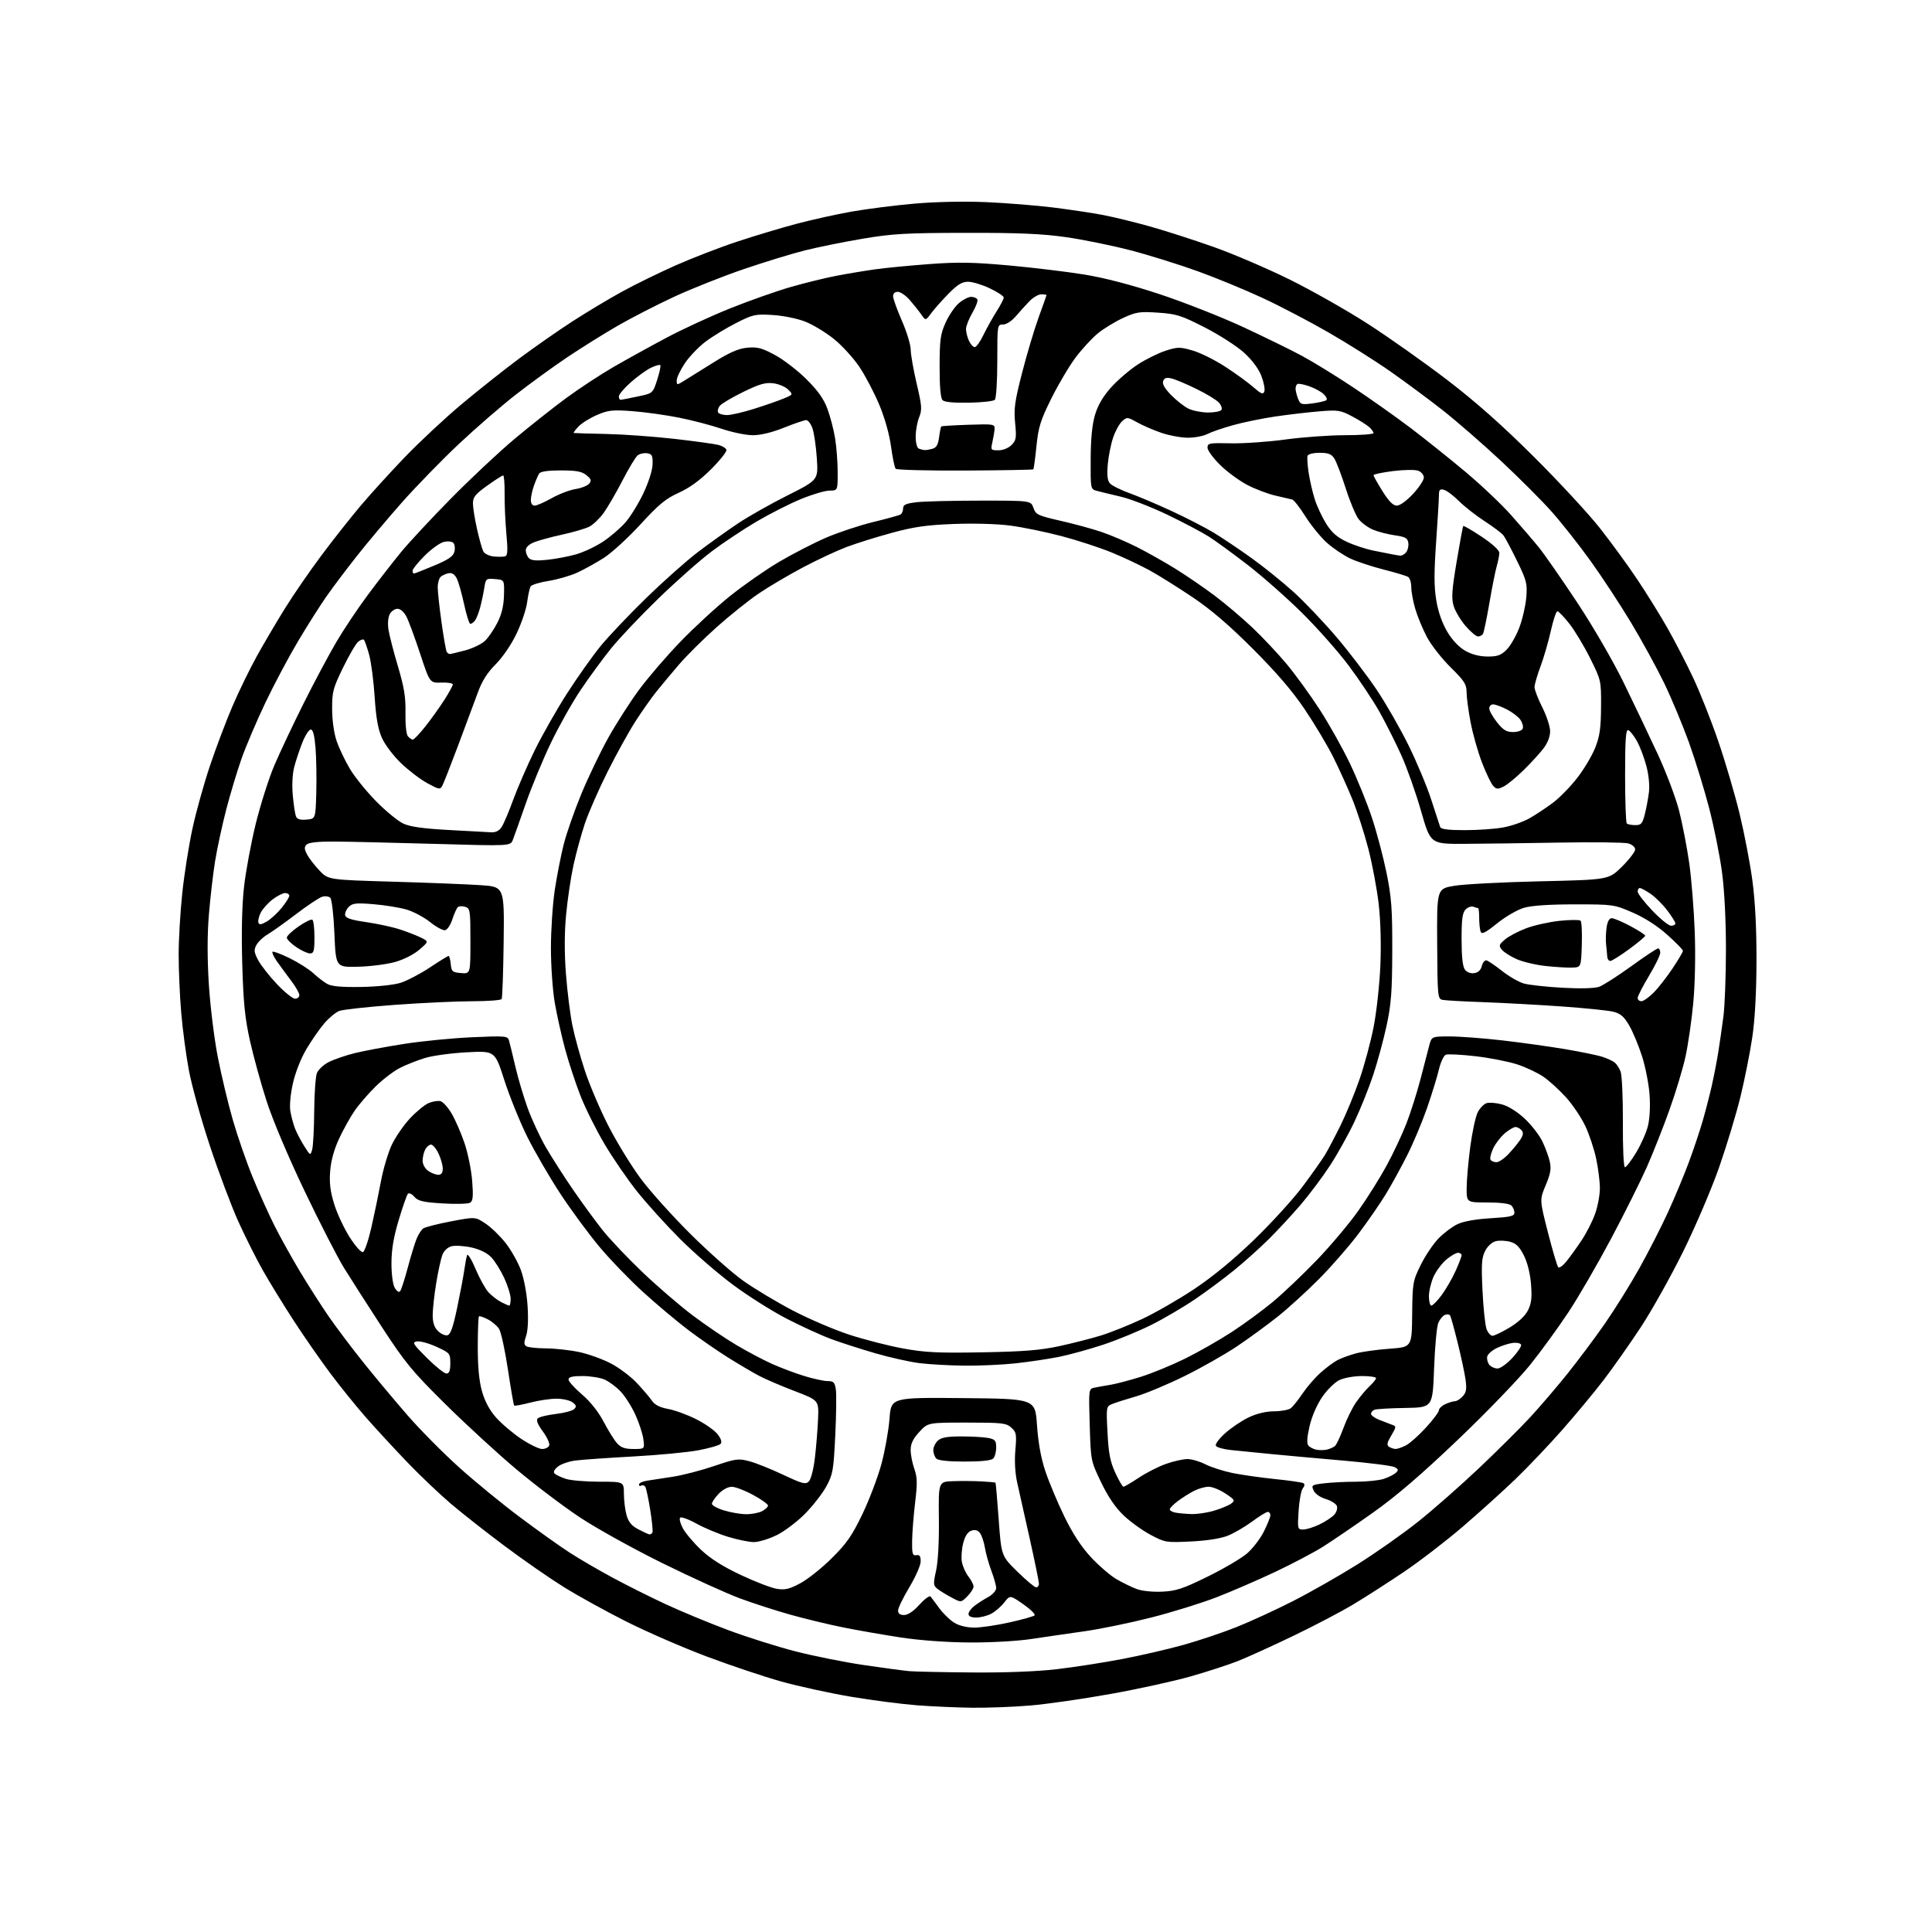 <?xml version="1.0" encoding="UTF-8" standalone="no"?>
<svg 
  version="1.1" 
  xmlns="http://www.w3.org/2000/svg" 
  xmlns:xlink="http://www.w3.org/1999/xlink" 
  xmlns:svg="http://www.w3.org/2000/svg"
  xmlns:rdf="http://www.w3.org/1999/02/22-rdf-syntax-ns#"
  xmlns:cc="http://creativecommons.org/ns#"
  xmlns:dc="http://purl.org/dc/elements/1.1/"
  viewBox="0 0 768 768"
  width="768"
  height="768"
>
<style>svg {background-color: white; }</style>"
<path stroke="none" fill="black" fill-rule="evenodd" d="M386.50,678.85C380.45,678.78 370.55,678.34 364.50,677.88C358.45,677.41 346.68,675.89 338.33,674.49C329.99,673.08 317.52,670.36 310.62,668.44C303.71,666.51 290.29,662.01 280.78,658.43C271.28,654.86 256.86,648.58 248.74,644.48C240.62,640.38 229.45,634.21 223.93,630.76C218.41,627.32 207.96,620.06 200.70,614.63C193.44,609.21 183.83,601.66 179.35,597.86C174.87,594.06 166.99,586.57 161.85,581.21C156.71,575.84 149.35,567.87 145.49,563.48C141.64,559.09 135.28,551.23 131.37,546.00C127.45,540.77 120.88,531.33 116.77,525.00C112.66,518.67 107.15,509.71 104.53,505.07C101.90,500.44 97.50,491.66 94.74,485.57C91.99,479.48 86.90,465.95 83.44,455.50C79.97,445.05 76.22,431.55 75.09,425.50C73.96,419.45 72.58,409.10 72.03,402.50C71.47,395.90 71.02,385.55 71.02,379.50C71.02,373.45 71.67,362.42 72.46,354.99C73.24,347.56 75.06,336.08 76.48,329.49C77.90,322.89 81.03,311.65 83.43,304.50C85.83,297.35 89.87,286.65 92.41,280.73C94.95,274.81 99.33,265.81 102.15,260.73C104.97,255.65 110.02,247.07 113.39,241.67C116.75,236.26 123.26,226.81 127.86,220.67C132.45,214.52 139.43,205.69 143.36,201.04C147.29,196.38 155.22,187.66 161.00,181.65C166.78,175.65 176.88,166.22 183.45,160.71C190.03,155.20 200.38,146.99 206.45,142.47C212.53,137.96 222.00,131.35 227.50,127.79C233.00,124.23 241.78,118.96 247.00,116.08C252.22,113.20 261.92,108.45 268.54,105.51C275.16,102.58 286.18,98.32 293.04,96.05C299.89,93.78 310.45,90.61 316.50,89.00C322.55,87.39 332.45,85.19 338.50,84.12C344.55,83.05 355.80,81.62 363.50,80.95C371.91,80.21 383.29,79.98 392.00,80.35C399.98,80.70 411.99,81.66 418.69,82.49C425.40,83.33 434.33,84.67 438.55,85.48C442.76,86.28 451.23,88.36 457.36,90.08C463.49,91.81 474.80,95.46 482.50,98.19C490.20,100.92 503.70,106.70 512.50,111.04C521.30,115.38 535.34,123.33 543.70,128.71C552.06,134.10 566.23,144.11 575.20,150.97C586.54,159.64 597.02,168.93 609.63,181.47C619.60,191.39 631.44,204.18 635.95,209.90C640.46,215.62 647.19,224.84 650.89,230.40C654.60,235.95 659.99,244.64 662.86,249.69C665.73,254.75 670.31,263.60 673.03,269.37C675.75,275.13 680.26,286.51 683.05,294.67C685.84,302.83 689.66,315.80 691.52,323.50C693.39,331.20 695.68,343.12 696.60,350.00C697.71,358.27 698.26,369.10 698.23,382.00C698.20,394.73 697.61,405.32 696.54,412.50C695.64,418.55 693.53,429.09 691.87,435.93C690.20,442.76 686.40,455.36 683.41,463.93C680.42,472.50 673.98,487.58 669.08,497.50C664.19,507.40 656.61,520.94 652.24,527.59C647.86,534.23 641.22,543.68 637.46,548.59C633.71,553.49 626.27,562.45 620.93,568.50C615.60,574.55 607.24,583.33 602.37,588.02C597.49,592.70 588.10,601.18 581.51,606.84C574.91,612.51 564.34,620.64 558.01,624.90C551.68,629.17 542.57,635.01 537.78,637.88C532.98,640.75 522.18,646.41 513.78,650.44C505.37,654.48 495.50,658.96 491.83,660.39C488.16,661.83 479.83,664.53 473.33,666.39C466.82,668.26 452.50,671.40 441.50,673.37C430.50,675.35 416.10,677.42 409.50,677.97C402.90,678.53 392.55,678.92 386.50,678.85zM386.51,664.83C399.74,664.94 412.18,664.45 420.12,663.53C427.06,662.71 438.75,660.90 446.11,659.49C453.48,658.08 464.45,655.55 470.50,653.85C476.55,652.16 486.00,648.99 491.50,646.80C497.00,644.61 507.12,639.95 514.00,636.45C520.88,632.95 532.45,626.36 539.71,621.80C546.98,617.23 557.81,609.61 563.78,604.85C569.74,600.09 580.63,590.51 587.98,583.56C595.32,576.61 604.53,567.44 608.46,563.18C612.38,558.92 619.00,551.17 623.17,545.97C627.34,540.76 633.97,531.90 637.89,526.27C641.81,520.64 647.99,510.74 651.61,504.27C655.23,497.80 660.40,487.68 663.09,481.80C665.78,475.91 669.53,466.91 671.42,461.80C673.31,456.68 675.76,449.35 676.87,445.50C677.98,441.65 679.57,435.49 680.41,431.82C681.25,428.14 682.42,422.10 683.02,418.40C683.61,414.70 684.54,408.26 685.08,404.09C685.63,399.91 686.08,387.95 686.09,377.50C686.09,365.89 685.49,353.93 684.53,346.75C683.67,340.28 681.39,328.88 679.46,321.40C677.52,313.93 673.89,302.11 671.39,295.15C668.88,288.19 664.43,277.55 661.51,271.50C658.58,265.45 652.62,254.57 648.26,247.33C643.90,240.09 636.65,229.06 632.16,222.83C627.67,216.60 620.82,207.92 616.94,203.54C613.07,199.16 603.95,190.03 596.70,183.26C589.44,176.48 579.00,167.40 573.50,163.08C568.00,158.76 558.62,151.81 552.66,147.63C546.70,143.46 535.67,136.51 528.16,132.18C520.65,127.85 508.88,121.69 502.00,118.49C495.12,115.28 483.43,110.46 476.00,107.78C468.57,105.10 456.54,101.35 449.25,99.46C441.95,97.57 430.48,95.23 423.75,94.27C414.37,92.93 405.06,92.52 384.00,92.56C360.12,92.59 354.73,92.90 343.00,94.88C335.57,96.13 325.23,98.23 320.00,99.53C314.77,100.84 303.81,104.20 295.63,106.99C287.45,109.78 275.07,114.69 268.13,117.90C261.18,121.12 251.00,126.35 245.50,129.52C240.00,132.70 231.00,138.32 225.50,142.01C220.00,145.70 210.83,152.36 205.12,156.81C199.40,161.26 189.17,170.12 182.38,176.51C175.59,182.90 165.38,193.39 159.70,199.81C154.02,206.24 146.00,215.78 141.88,221.00C137.76,226.22 132.33,233.43 129.83,237.00C127.32,240.57 122.24,248.59 118.54,254.80C114.83,261.02 108.97,272.04 105.51,279.30C102.05,286.56 97.79,296.55 96.04,301.50C94.29,306.45 91.53,315.64 89.90,321.91C88.28,328.19 86.29,337.43 85.48,342.45C84.68,347.46 83.57,357.02 83.03,363.69C82.37,371.71 82.37,381.11 83.03,391.46C83.58,400.07 85.17,413.00 86.58,420.19C87.98,427.39 90.66,438.62 92.54,445.15C94.42,451.68 97.97,461.93 100.43,467.93C102.88,473.92 106.77,482.58 109.08,487.16C111.38,491.75 115.97,500.00 119.27,505.50C122.57,511.00 127.76,519.10 130.80,523.50C133.85,527.90 140.13,536.23 144.77,542.00C149.40,547.77 157.20,557.09 162.08,562.70C166.97,568.31 176.04,577.48 182.24,583.07C188.43,588.66 199.35,597.62 206.51,602.98C213.67,608.34 222.67,614.76 226.51,617.23C230.35,619.71 238.00,624.16 243.50,627.13C249.00,630.09 258.45,634.83 264.50,637.64C270.55,640.46 281.69,645.09 289.25,647.91C296.80,650.74 308.95,654.58 316.25,656.45C323.54,658.32 335.80,660.77 343.50,661.90C351.20,663.04 359.30,664.12 361.50,664.31C363.70,664.51 374.95,664.74 386.51,664.83zM385.38,652.91C376.25,652.85 365.67,652.08 358.00,650.91C351.12,649.86 340.81,648.06 335.07,646.90C329.34,645.75 319.93,643.48 314.18,641.86C308.42,640.25 299.39,637.33 294.11,635.37C288.82,633.41 275.01,627.14 263.41,621.42C251.81,615.71 236.96,607.47 230.41,603.11C223.86,598.76 212.53,590.18 205.23,584.05C197.93,577.93 185.27,566.29 177.09,558.21C163.83,545.09 161.09,541.77 151.79,527.50C146.06,518.70 139.28,508.12 136.74,504.00C134.19,499.88 127.15,486.15 121.10,473.50C114.62,459.95 108.41,445.26 105.99,437.75C103.73,430.74 100.75,419.94 99.37,413.75C97.36,404.75 96.75,398.65 96.30,383.25C95.94,370.84 96.18,360.00 96.98,352.75C97.66,346.56 99.77,335.21 101.65,327.52C103.54,319.84 106.89,309.31 109.10,304.14C111.32,298.96 116.53,287.92 120.69,279.61C124.84,271.30 130.70,260.32 133.70,255.22C136.70,250.11 142.42,241.56 146.41,236.22C150.40,230.87 156.25,223.35 159.40,219.50C162.56,215.65 171.52,206.02 179.32,198.11C187.12,190.20 198.45,179.58 204.50,174.51C210.55,169.44 219.78,162.14 225.00,158.29C230.22,154.44 238.78,148.82 244.00,145.81C249.22,142.80 258.68,137.58 265.00,134.22C271.33,130.85 282.70,125.61 290.28,122.57C297.86,119.53 308.66,115.72 314.28,114.10C319.90,112.48 328.10,110.47 332.50,109.63C336.90,108.78 343.88,107.62 348.00,107.05C352.12,106.47 361.80,105.54 369.50,104.97C380.73,104.13 386.96,104.24 401.00,105.51C410.62,106.38 424.12,108.01 431.00,109.13C439.07,110.44 449.71,113.22 461.00,116.95C470.62,120.14 485.48,125.98 494.00,129.93C502.52,133.89 513.13,139.08 517.57,141.47C522.02,143.86 531.24,149.54 538.07,154.09C544.91,158.64 555.23,165.95 561.00,170.33C566.77,174.72 576.52,182.52 582.65,187.66C588.78,192.80 596.90,200.50 600.69,204.76C604.47,209.02 609.41,214.75 611.64,217.50C613.88,220.25 620.77,230.15 626.96,239.50C633.40,249.25 641.31,262.90 645.50,271.50C649.52,279.75 655.58,292.46 658.96,299.74C662.34,307.02 666.19,317.23 667.51,322.43C668.83,327.63 670.63,336.97 671.51,343.19C672.39,349.41 673.37,361.70 673.69,370.50C674.04,380.08 673.79,391.52 673.07,399.00C672.41,405.88 671.04,415.32 670.02,420.00C669.00,424.68 666.16,434.12 663.70,441.00C661.25,447.88 657.19,458.15 654.69,463.82C652.18,469.50 645.78,482.33 640.47,492.32C635.16,502.32 627.55,515.45 623.56,521.50C619.57,527.55 612.68,537.02 608.25,542.55C603.82,548.08 590.90,561.47 579.54,572.31C564.92,586.26 555.02,594.75 545.69,601.36C538.44,606.50 529.51,612.57 525.87,614.87C522.22,617.16 513.67,621.66 506.87,624.87C500.06,628.08 489.63,632.60 483.68,634.91C477.74,637.22 466.04,640.85 457.68,642.98C449.33,645.11 437.32,647.58 431.00,648.47C424.68,649.36 415.17,650.74 409.88,651.54C404.40,652.37 393.85,652.96 385.38,652.91zM387.26,647.00C389.88,647.00 396.18,646.08 401.26,644.94C406.34,643.81 410.84,642.55 411.26,642.13C411.68,641.72 409.66,639.73 406.77,637.71C401.51,634.05 401.51,634.05 399.17,637.05C397.88,638.69 395.54,640.71 393.96,641.52C392.39,642.33 389.73,643.00 388.05,643.00C386.07,643.00 385.00,642.50 385.00,641.57C385.00,640.79 386.08,639.32 387.40,638.32C388.72,637.32 391.20,635.73 392.90,634.80C394.61,633.86 396.00,632.28 396.00,631.30C396.00,630.31 395.15,627.25 394.11,624.50C393.08,621.75 391.92,617.63 391.54,615.34C391.16,613.06 390.29,610.41 389.60,609.47C388.75,608.30 387.66,607.97 386.20,608.44C384.75,608.90 383.68,610.48 382.93,613.27C382.31,615.56 382.05,618.91 382.34,620.73C382.64,622.55 383.81,625.21 384.94,626.65C386.07,628.09 387.00,629.90 387.00,630.68C387.00,631.46 385.88,633.21 384.52,634.57C382.03,637.06 382.03,637.06 378.27,635.05C376.19,633.95 373.67,632.39 372.66,631.60C370.98,630.27 370.93,629.67 372.11,624.33C372.89,620.78 373.33,612.73 373.22,603.75C373.05,589.00 373.05,589.00 378.78,588.79C381.92,588.67 386.97,588.71 390.00,588.87C393.02,589.03 395.59,589.26 395.72,589.39C395.85,589.52 396.43,596.12 397.00,604.06C398.05,618.50 398.05,618.50 404.42,624.75C407.92,628.19 411.28,631.00 411.89,631.00C412.50,631.00 413.00,630.35 413.00,629.56C413.00,628.76 411.37,620.78 409.37,611.81C407.37,602.84 405.13,592.80 404.38,589.50C403.52,585.70 403.24,580.93 403.62,576.50C404.17,570.13 404.03,569.32 402.01,567.50C399.99,565.68 398.38,565.50 384.32,565.50C368.84,565.50 368.84,565.50 365.42,569.24C362.93,571.95 362.00,573.90 362.00,576.36C362.00,578.22 362.65,581.60 363.45,583.86C364.65,587.26 364.71,589.58 363.78,597.24C363.17,602.33 362.63,609.20 362.58,612.50C362.51,617.68 362.74,618.46 364.25,618.21C365.57,617.98 366.00,618.60 365.98,620.71C365.97,622.24 363.95,626.85 361.48,630.95C359.02,635.05 357.00,639.22 357.00,640.20C357.00,641.43 357.76,642.00 359.38,642.00C360.91,642.00 363.11,640.52 365.48,637.89C367.52,635.64 369.51,634.17 369.90,634.64C370.29,635.11 371.88,637.23 373.42,639.34C374.97,641.44 377.64,644.03 379.37,645.08C381.29,646.25 384.34,646.99 387.26,647.00zM462.00,632.71C467.54,632.45 470.20,631.57 480.01,626.75C486.35,623.64 493.39,619.50 495.68,617.55C497.96,615.59 500.99,611.66 502.41,608.80C503.84,605.94 505.00,603.02 505.00,602.30C505.00,601.59 504.53,601.00 503.96,601.00C503.38,601.00 500.57,602.73 497.71,604.85C494.84,606.97 490.48,609.51 488.00,610.49C485.19,611.60 479.69,612.46 473.38,612.76C463.50,613.24 463.11,613.17 457.32,610.09C454.06,608.35 449.23,604.86 446.58,602.32C443.36,599.23 440.42,594.90 437.69,589.21C433.61,580.71 433.61,580.71 433.18,566.41C432.75,552.10 432.75,552.10 435.13,551.61C436.43,551.34 439.29,550.82 441.48,550.47C443.66,550.11 449.06,548.69 453.48,547.31C457.89,545.93 465.80,542.68 471.06,540.09C476.32,537.49 484.64,532.75 489.56,529.55C494.48,526.35 501.89,520.91 506.03,517.47C510.17,514.02 518.04,506.53 523.53,500.82C529.01,495.11 536.42,486.29 540.00,481.22C543.58,476.15 548.64,468.07 551.25,463.25C553.86,458.44 557.37,450.97 559.05,446.66C560.72,442.34 563.23,434.47 564.62,429.16C566.01,423.85 567.58,417.81 568.11,415.75C569.08,412.00 569.08,412.00 576.29,412.00C580.25,412.00 589.58,412.70 597.00,413.55C604.42,414.40 615.72,415.97 622.09,417.04C628.47,418.12 635.22,419.51 637.09,420.14C638.97,420.77 641.11,421.77 641.85,422.35C642.60,422.94 643.66,424.56 644.21,425.96C644.76,427.36 645.17,436.48 645.12,446.25C645.06,456.42 645.41,464.00 645.94,464.00C646.44,464.00 648.43,461.41 650.35,458.24C652.27,455.08 654.39,450.32 655.06,447.67C655.79,444.78 656.06,439.77 655.73,435.17C655.43,430.95 654.07,424.03 652.71,419.79C651.35,415.55 649.05,410.05 647.60,407.57C645.51,404.02 644.16,402.87 641.23,402.16C639.18,401.66 629.87,400.72 620.55,400.06C611.22,399.41 597.27,398.65 589.55,398.37C581.82,398.10 574.58,397.69 573.47,397.47C571.50,397.08 571.43,396.34 571.30,375.17C571.16,353.27 571.16,353.27 578.17,352.11C582.03,351.47 597.40,350.67 612.34,350.33C639.50,349.71 639.50,349.71 644.75,344.51C647.64,341.65 650.00,338.57 650.00,337.67C650.00,336.74 648.81,335.71 647.25,335.27C645.74,334.85 633.48,334.70 620.00,334.94C606.52,335.18 589.46,335.40 582.07,335.44C568.65,335.50 568.65,335.50 564.90,322.43C562.85,315.25 559.32,305.26 557.06,300.25C554.80,295.24 550.88,287.44 548.34,282.92C545.80,278.41 540.31,270.17 536.14,264.61C531.98,259.05 523.64,249.63 517.62,243.67C511.60,237.71 501.91,229.16 496.08,224.65C490.26,220.15 483.25,215.03 480.50,213.29C477.75,211.54 470.32,207.63 464.00,204.59C457.68,201.56 449.35,198.33 445.50,197.43C441.65,196.53 437.38,195.49 436.00,195.12C433.51,194.44 433.50,194.40 433.56,182.47C433.60,174.28 434.15,168.72 435.30,164.86C436.46,161.00 438.49,157.56 441.74,153.93C444.36,151.02 449.15,146.92 452.40,144.82C455.64,142.73 460.62,140.28 463.46,139.38C468.22,137.88 469.07,137.88 474.16,139.36C477.20,140.24 483.03,143.15 487.12,145.82C491.21,148.48 496.22,152.13 498.27,153.93C501.31,156.60 502.10,156.91 502.59,155.63C502.92,154.77 502.40,152.01 501.44,149.50C500.34,146.61 497.80,143.19 494.54,140.21C491.69,137.62 484.67,133.10 478.93,130.17C469.56,125.38 467.68,124.78 460.38,124.29C453.06,123.79 451.70,123.99 446.45,126.39C443.26,127.86 438.74,130.61 436.41,132.52C434.08,134.43 430.10,138.75 427.56,142.13C425.02,145.51 420.69,152.83 417.93,158.39C413.60,167.12 412.79,169.71 412.00,177.37C411.51,182.24 410.95,186.39 410.76,186.57C410.57,186.76 398.35,186.97 383.60,187.05C368.85,187.12 356.45,186.81 356.04,186.34C355.62,185.88 354.80,181.90 354.20,177.49C353.54,172.63 351.70,166.08 349.50,160.84C347.51,156.09 343.97,149.35 341.63,145.85C339.29,142.36 334.73,137.36 331.48,134.74C328.24,132.13 323.09,129.02 320.04,127.83C316.92,126.61 311.28,125.47 307.14,125.22C300.23,124.80 299.35,124.99 292.64,128.40C288.71,130.39 283.25,133.72 280.50,135.79C277.75,137.86 274.04,141.73 272.25,144.39C270.46,147.05 269.00,150.12 269.00,151.21C269.00,153.15 269.06,153.15 271.98,151.34C273.61,150.33 278.85,147.07 283.61,144.09C290.04,140.07 293.49,138.56 297.02,138.22C301.00,137.84 302.79,138.30 307.92,141.04C311.30,142.84 316.94,147.16 320.46,150.64C325.06,155.20 327.42,158.49 328.89,162.45C330.02,165.46 331.40,170.76 331.96,174.21C332.53,177.67 332.99,183.76 332.99,187.75C333.00,195.00 333.00,195.00 329.75,195.02C327.96,195.03 322.85,196.54 318.39,198.38C313.93,200.22 305.98,204.25 300.72,207.34C295.47,210.44 287.43,215.78 282.87,219.22C278.30,222.66 268.78,231.08 261.70,237.94C254.63,244.80 246.13,253.76 242.83,257.87C239.53,261.97 234.11,269.38 230.78,274.33C227.45,279.28 222.12,288.77 218.94,295.41C215.76,302.06 211.27,312.90 208.97,319.50C206.67,326.10 204.36,332.58 203.84,333.91C202.90,336.32 202.90,336.32 172.20,335.44C155.31,334.95 137.36,334.54 132.30,334.53C126.32,334.51 122.67,334.93 121.87,335.73C120.90,336.70 120.94,337.53 122.07,339.68C122.86,341.17 125.08,344.05 127.00,346.06C130.50,349.73 130.50,349.73 156.00,350.48C170.03,350.89 185.77,351.51 190.99,351.86C200.48,352.50 200.48,352.50 200.21,374.39C200.06,386.43 199.70,396.67 199.41,397.14C199.12,397.61 193.85,398.00 187.69,398.01C181.54,398.01 167.72,398.66 156.98,399.44C146.25,400.23 136.30,401.32 134.88,401.86C133.46,402.40 130.77,404.62 128.90,406.81C127.03,408.99 123.83,413.61 121.78,417.07C119.58,420.79 117.39,426.36 116.42,430.71C115.45,435.05 115.05,439.57 115.43,441.78C115.79,443.82 116.60,446.85 117.23,448.50C117.86,450.15 119.50,453.30 120.88,455.50C123.35,459.45 123.39,459.47 124.09,457.00C124.48,455.62 124.85,448.79 124.90,441.82C124.96,434.84 125.43,427.99 125.96,426.61C126.49,425.22 128.63,423.22 130.71,422.17C132.79,421.12 137.43,419.53 141.00,418.64C144.57,417.76 153.35,416.11 160.50,414.99C167.65,413.86 179.86,412.67 187.64,412.32C200.95,411.74 201.80,411.81 202.33,413.60C202.64,414.65 203.78,419.33 204.87,424.02C205.96,428.71 208.19,436.19 209.81,440.65C211.44,445.11 214.69,452.08 217.03,456.13C219.38,460.18 224.24,467.77 227.84,473.00C231.44,478.23 236.70,485.43 239.54,489.00C242.37,492.57 249.51,500.10 255.40,505.72C261.29,511.34 270.29,519.09 275.42,522.94C280.54,526.79 288.28,532.04 292.62,534.61C296.95,537.18 303.32,540.56 306.76,542.11C310.21,543.66 315.99,545.84 319.62,546.96C323.24,548.08 327.45,549.00 328.97,549.00C331.32,549.00 331.82,549.49 332.25,552.25C332.54,554.04 332.44,562.29 332.03,570.59C331.35,584.53 331.08,586.08 328.48,590.87C326.92,593.72 323.09,598.64 319.96,601.80C316.83,604.96 311.76,608.77 308.70,610.27C305.63,611.77 301.57,613.00 299.67,613.00C297.77,613.00 293.13,612.05 289.36,610.89C285.58,609.73 279.95,607.37 276.83,605.65C273.71,603.92 270.80,602.87 270.37,603.30C269.94,603.73 270.43,605.64 271.46,607.55C272.48,609.45 275.74,613.30 278.69,616.09C282.36,619.56 287.33,622.71 294.42,626.05C300.12,628.74 306.59,631.23 308.80,631.58C312.08,632.11 313.80,631.70 318.16,629.36C321.10,627.79 326.73,623.30 330.67,619.38C336.59,613.50 338.70,610.45 342.82,601.88C345.56,596.17 348.95,587.23 350.37,582.00C351.78,576.77 353.23,568.67 353.59,564.00C354.23,555.50 354.23,555.50 382.87,555.77C411.50,556.04 411.50,556.04 412.22,566.49C412.69,573.42 413.80,579.57 415.51,584.72C416.93,589.00 420.31,597.08 423.02,602.67C426.38,609.59 429.77,614.80 433.63,618.97C436.75,622.34 441.30,626.26 443.74,627.70C446.19,629.13 449.83,630.91 451.84,631.66C453.97,632.45 458.22,632.89 462.00,632.71zM258.19,609.96C258.57,609.98 259.09,609.66 259.34,609.25C259.60,608.84 259.21,604.81 258.49,600.30C257.77,595.79 256.88,591.62 256.52,591.03C256.16,590.45 255.44,590.23 254.93,590.54C254.42,590.86 254.00,590.66 254.00,590.10C254.00,589.55 255.46,588.86 257.25,588.59C259.04,588.31 263.65,587.60 267.50,587.02C271.35,586.43 278.70,584.53 283.82,582.79C292.47,579.85 293.48,579.71 297.82,580.85C300.40,581.52 306.45,583.94 311.28,586.22C319.01,589.86 320.24,590.19 321.53,588.89C322.37,588.06 323.41,583.99 323.94,579.46C324.46,575.08 325.02,568.16 325.19,564.08C325.50,556.66 325.50,556.66 316.00,553.02C310.77,551.02 304.48,548.33 302.02,547.05C299.55,545.77 293.93,542.46 289.52,539.71C285.11,536.95 277.90,531.96 273.50,528.62C269.10,525.28 261.16,518.61 255.85,513.80C250.54,508.98 242.69,500.87 238.41,495.77C234.12,490.67 227.07,481.10 222.73,474.50C218.40,467.90 212.45,457.64 209.51,451.71C206.58,445.78 202.51,435.70 200.46,429.32C196.74,417.72 196.74,417.72 185.62,418.30C179.51,418.62 172.03,419.63 169.00,420.55C165.97,421.47 161.47,423.25 158.99,424.50C156.52,425.76 152.14,429.10 149.28,431.92C146.41,434.74 142.67,439.07 140.97,441.55C139.27,444.02 136.50,448.98 134.82,452.57C132.83,456.83 131.58,461.32 131.25,465.45C130.87,470.20 131.27,473.51 132.85,478.65C134.02,482.42 136.78,488.35 139.01,491.83C141.23,495.31 143.60,497.97 144.27,497.74C144.94,497.52 146.45,493.10 147.63,487.92C148.81,482.74 150.52,474.49 151.43,469.59C152.34,464.70 154.28,458.17 155.73,455.10C157.19,452.03 160.43,447.31 162.94,444.61C165.45,441.92 168.80,439.16 170.39,438.49C171.98,437.81 174.11,437.48 175.11,437.74C176.11,438.00 178.11,440.22 179.55,442.68C180.99,445.13 183.27,450.37 184.62,454.32C185.97,458.27 187.35,465.03 187.69,469.34C188.18,475.50 188.01,477.38 186.91,478.08C186.13,478.57 181.22,478.71 176.00,478.38C168.11,477.89 166.20,477.44 164.71,475.74C163.69,474.56 162.58,474.07 162.13,474.59C161.69,475.09 160.06,479.77 158.49,485.00C156.48,491.69 155.63,496.71 155.61,502.00C155.59,506.35 156.13,510.49 156.88,511.86C157.60,513.15 158.55,513.83 159.00,513.36C159.45,512.89 160.83,508.68 162.07,504.00C163.32,499.32 164.91,494.11 165.61,492.42C166.31,490.73 167.47,488.90 168.19,488.36C168.91,487.81 173.87,486.54 179.21,485.52C188.91,483.68 188.91,483.68 192.93,486.34C195.14,487.80 198.73,491.25 200.90,494.00C203.08,496.75 205.82,501.58 207.01,504.75C208.28,508.15 209.39,514.03 209.72,519.13C210.07,524.52 209.85,529.00 209.13,531.06C208.23,533.65 208.25,534.54 209.24,535.17C209.93,535.61 213.43,535.98 217.00,536.00C220.57,536.02 226.55,536.68 230.27,537.47C233.99,538.26 239.72,540.34 243.01,542.08C246.29,543.83 250.91,547.34 253.27,549.88C255.64,552.42 258.31,555.56 259.21,556.87C260.33,558.49 262.37,559.50 265.67,560.10C268.33,560.58 273.39,562.44 276.91,564.24C280.44,566.03 284.24,568.74 285.36,570.25C286.73,572.11 287.06,573.34 286.39,574.01C285.83,574.57 281.91,575.69 277.66,576.50C273.42,577.31 261.75,578.42 251.73,578.97C241.70,579.52 231.36,580.24 228.74,580.58C226.13,580.91 222.98,582.01 221.74,583.02C220.28,584.22 219.85,585.18 220.50,585.79C221.05,586.31 223.03,587.24 224.90,587.86C226.77,588.49 232.73,589.00 238.15,589.00C248.00,589.00 248.00,589.00 248.01,593.75C248.01,596.36 248.48,600.19 249.05,602.25C249.83,605.05 251.04,606.50 253.80,607.96C255.83,609.03 257.81,609.93 258.19,609.96zM518.05,608.00C519.33,608.00 522.25,607.09 524.55,605.97C526.85,604.86 529.48,603.13 530.39,602.12C531.31,601.10 531.77,599.56 531.42,598.65C531.08,597.75 529.09,596.51 527.00,595.88C524.76,595.21 522.79,593.82 522.18,592.50C521.21,590.37 521.41,590.23 526.33,589.64C529.17,589.30 534.92,589.01 539.10,589.01C543.28,589.00 548.23,588.49 550.10,587.87C551.97,587.25 554.11,586.17 554.87,585.47C556.01,584.40 555.93,584.04 554.37,583.20C553.34,582.66 544.17,581.49 534.00,580.61C523.83,579.73 510.77,578.54 505.00,577.98C499.23,577.42 492.14,576.71 489.27,576.41C486.39,576.11 483.72,575.36 483.34,574.75C482.95,574.12 484.58,571.91 487.08,569.68C489.51,567.50 493.75,564.66 496.50,563.37C499.67,561.88 503.35,561.02 506.56,561.01C509.34,561.00 512.32,560.44 513.17,559.75C514.02,559.06 516.10,556.45 517.78,553.94C519.46,551.44 522.64,547.75 524.86,545.75C527.07,543.75 530.14,541.46 531.69,540.66C533.24,539.86 536.52,538.66 539.00,537.99C541.48,537.33 547.49,536.49 552.36,536.14C561.22,535.50 561.22,535.50 561.36,522.48C561.49,509.93 561.62,509.21 564.76,502.84C566.55,499.20 569.72,494.47 571.80,492.33C573.88,490.18 577.29,487.62 579.37,486.63C581.77,485.49 586.63,484.62 592.58,484.27C600.45,483.80 602.00,483.43 602.00,482.05C602.00,481.14 601.46,479.86 600.80,479.20C600.06,478.46 596.42,478.00 591.30,478.00C583.00,478.00 583.00,478.00 583.02,472.25C583.03,469.09 583.68,461.69 584.46,455.81C585.24,449.93 586.58,443.78 587.43,442.13C588.28,440.49 589.86,438.86 590.94,438.52C592.02,438.18 594.78,438.40 597.07,439.02C599.59,439.70 603.14,441.92 606.08,444.67C608.74,447.16 611.89,451.20 613.08,453.66C614.27,456.12 615.61,459.75 616.06,461.74C616.70,464.61 616.36,466.58 614.44,471.14C612.01,476.92 612.01,476.92 615.34,489.97C617.18,497.15 619.02,503.35 619.43,503.76C619.84,504.17 621.28,503.15 622.62,501.50C623.96,499.85 626.67,496.11 628.63,493.18C630.59,490.25 633.06,485.43 634.10,482.45C635.15,479.48 635.99,474.90 635.98,472.27C635.97,469.65 635.31,464.39 634.50,460.59C633.70,456.79 631.75,450.94 630.17,447.59C628.59,444.24 625.15,439.12 622.52,436.21C619.89,433.30 615.86,429.63 613.57,428.05C611.28,426.47 606.58,424.25 603.14,423.12C599.69,421.99 592.24,420.53 586.58,419.87C580.92,419.21 575.60,418.94 574.76,419.26C573.92,419.58 572.67,422.24 571.98,425.17C571.28,428.10 569.18,434.96 567.29,440.41C565.40,445.86 561.86,454.29 559.42,459.15C556.98,464.01 553.13,471.03 550.86,474.74C548.59,478.46 543.69,485.55 539.97,490.50C536.24,495.45 529.21,503.51 524.35,508.40C519.48,513.30 512.14,519.99 508.04,523.27C503.93,526.55 496.61,531.90 491.78,535.15C486.94,538.40 477.50,543.76 470.79,547.06C464.08,550.37 455.42,553.98 451.55,555.10C447.67,556.22 443.42,557.58 442.11,558.11C439.75,559.07 439.72,559.24 440.25,569.46C440.67,577.70 441.30,580.98 443.33,585.42C444.74,588.49 446.21,591.00 446.59,591.00C446.98,591.00 449.73,589.38 452.72,587.40C455.70,585.42 460.57,582.94 463.55,581.90C466.52,580.85 470.33,580.00 472.01,580.00C473.70,580.00 476.91,580.93 479.15,582.08C481.39,583.22 486.21,584.77 489.86,585.53C493.51,586.28 501.15,587.37 506.84,587.95C512.53,588.53 517.62,589.26 518.14,589.59C518.72,589.95 518.62,590.75 517.90,591.63C517.24,592.42 516.48,596.43 516.22,600.54C515.75,607.81 515.80,608.00 518.05,608.00zM296.50,601.92C298.70,601.95 301.57,601.41 302.89,600.74C304.20,600.06 305.29,599.05 305.30,598.50C305.32,597.95 302.67,596.05 299.41,594.28C296.16,592.51 292.35,591.04 290.94,591.03C289.41,591.01 287.29,592.13 285.69,593.80C284.21,595.35 283.00,597.13 283.00,597.77C283.00,598.42 285.14,599.60 287.75,600.40C290.36,601.20 294.30,601.89 296.50,601.92zM473.57,601.86C475.81,601.94 479.86,601.34 482.59,600.53C485.31,599.72 488.36,598.46 489.36,597.73C491.06,596.48 490.90,596.20 487.12,593.69C484.88,592.21 481.89,591.00 480.47,591.00C479.06,591.00 476.46,591.73 474.70,592.62C472.94,593.51 470.04,595.33 468.25,596.67C466.46,598.01 465.00,599.50 465.00,599.98C465.00,600.47 466.01,601.06 467.25,601.29C468.49,601.53 471.33,601.79 473.57,601.86zM383.50,581.00C376.98,581.00 372.97,580.57 372.20,579.80C371.54,579.14 371.00,577.63 371.00,576.45C371.00,575.28 371.82,573.57 372.83,572.65C374.19,571.42 376.59,571.00 382.20,571.00C386.35,571.00 391.16,571.28 392.88,571.62C395.59,572.17 396.00,572.67 396.00,575.42C396.00,577.17 395.46,579.14 394.80,579.80C394.03,580.57 390.02,581.00 383.50,581.00zM527.50,576.23C528.60,575.97 530.00,575.35 530.62,574.86C531.24,574.37 532.76,571.16 534.01,567.73C535.25,564.31 537.51,559.70 539.03,557.50C540.55,555.30 542.96,552.41 544.39,551.08C545.83,549.74 547.00,548.28 547.00,547.83C547.00,547.37 544.48,547.00 541.40,547.00C538.32,547.00 534.30,547.71 532.47,548.58C530.62,549.46 527.55,552.47 525.59,555.33C523.48,558.43 521.46,563.08 520.57,566.95C519.54,571.42 519.40,573.78 520.11,574.64C520.68,575.32 522.13,576.07 523.32,576.29C524.52,576.52 526.40,576.49 527.50,576.23zM215.51,576.00C216.76,576.00 218.03,575.37 218.32,574.60C218.62,573.83 217.48,571.33 215.80,569.04C213.69,566.17 213.05,564.55 213.76,563.84C214.33,563.27 217.55,562.48 220.92,562.08C224.28,561.69 227.59,560.80 228.27,560.11C229.25,559.12 229.10,558.57 227.56,557.43C226.49,556.64 223.63,556.00 221.20,556.00C218.78,556.00 214.09,556.70 210.78,557.56C207.48,558.41 204.60,558.94 204.39,558.72C204.17,558.50 203.06,552.07 201.91,544.41C200.76,536.76 199.18,529.50 198.40,528.27C197.62,527.04 195.59,525.32 193.90,524.45C192.20,523.57 190.62,523.05 190.38,523.29C190.14,523.53 189.93,528.97 189.92,535.38C189.91,543.31 190.44,548.95 191.59,553.03C192.70,557.00 194.58,560.52 197.16,563.45C199.31,565.88 203.80,569.70 207.14,571.94C210.49,574.17 214.25,576.00 215.51,576.00zM251.81,576.00C256.26,576.00 256.26,576.00 255.74,572.07C255.45,569.90 254.01,565.52 252.55,562.32C251.09,559.12 248.45,554.98 246.70,553.13C244.94,551.28 242.05,549.14 240.28,548.38C238.51,547.62 234.57,547.00 231.53,547.00C227.50,547.00 226.00,547.37 226.00,548.38C226.00,549.14 228.39,551.80 231.32,554.30C234.69,557.18 237.86,561.17 239.96,565.17C241.78,568.65 244.19,572.51 245.31,573.75C246.84,575.44 248.45,576.00 251.81,576.00zM554.80,575.98C555.51,575.99 557.36,575.35 558.90,574.55C560.45,573.75 564.02,570.57 566.85,567.47C569.68,564.37 572.00,561.27 572.00,560.58C572.00,559.89 573.15,558.80 574.55,558.16C575.95,557.52 577.68,557.00 578.39,557.00C579.11,557.00 580.49,556.12 581.46,555.04C582.89,553.47 583.10,552.13 582.56,548.29C582.18,545.66 580.77,539.05 579.41,533.62C578.06,528.18 576.72,523.36 576.44,522.91C576.16,522.46 575.24,522.35 574.39,522.68C573.54,523.01 572.35,524.45 571.74,525.89C571.13,527.32 570.38,535.48 570.07,544.00C569.50,559.50 569.50,559.50 558.67,559.68C552.71,559.77 547.20,560.09 546.42,560.39C545.64,560.69 545.00,561.42 545.00,562.02C545.00,562.61 546.46,563.69 548.25,564.40C550.04,565.12 552.33,566.00 553.35,566.36C555.11,566.98 555.10,567.17 553.04,570.66C551.33,573.55 551.16,574.48 552.19,575.14C552.91,575.60 554.08,575.98 554.80,575.98zM177.46,546.00C178.59,546.00 179.00,544.93 179.00,541.94C179.00,538.00 178.85,537.82 173.51,535.37C170.48,533.99 167.00,533.03 165.76,533.23C163.72,533.57 164.10,534.21 169.71,539.81C173.13,543.21 176.62,546.00 177.46,546.00zM595.28,544.00C596.39,544.00 599.05,542.12 601.17,539.81C603.30,537.51 604.87,535.15 604.67,534.56C604.46,533.98 603.03,533.64 601.50,533.81C599.96,533.98 597.09,534.88 595.12,535.81C593.14,536.74 591.37,538.31 591.18,539.30C590.99,540.29 591.38,541.75 592.04,542.55C592.70,543.35 594.16,544.00 595.28,544.00zM383.29,542.87C377.36,542.80 369.35,542.35 365.50,541.87C361.65,541.39 353.77,539.63 348.00,537.96C342.23,536.28 334.35,533.75 330.50,532.33C326.65,530.91 318.75,527.30 312.94,524.32C307.12,521.33 297.45,515.24 291.44,510.77C285.42,506.31 275.96,498.12 270.41,492.58C264.86,487.03 257.16,478.52 253.28,473.66C249.41,468.80 243.54,460.25 240.24,454.66C236.93,449.07 232.65,440.45 230.71,435.50C228.78,430.55 226.04,422.23 224.63,417.00C223.22,411.77 221.37,403.50 220.53,398.62C219.69,393.73 219.00,383.94 219.00,376.86C219.00,369.78 219.69,359.39 220.53,353.78C221.38,348.17 222.99,339.96 224.11,335.54C225.24,331.12 228.39,322.10 231.13,315.50C233.86,308.90 238.66,298.90 241.80,293.28C244.94,287.65 250.42,279.10 253.97,274.28C257.52,269.45 264.94,260.82 270.46,255.10C275.98,249.38 284.91,241.17 290.29,236.86C295.67,232.55 304.45,226.44 309.79,223.30C315.13,220.15 323.49,215.85 328.37,213.74C333.25,211.64 341.68,208.84 347.11,207.52C352.54,206.21 357.43,204.85 357.99,204.51C358.54,204.16 359.00,203.07 359.00,202.08C359.00,200.65 360.09,200.15 364.25,199.65C367.14,199.30 378.57,199.01 389.65,199.01C409.80,199.00 409.80,199.00 410.81,201.90C411.75,204.58 412.54,204.96 421.61,207.03C427.00,208.25 434.35,210.26 437.95,211.49C441.55,212.71 447.85,215.41 451.95,217.47C456.05,219.54 462.94,223.42 467.25,226.10C471.57,228.78 478.56,233.56 482.79,236.73C487.02,239.91 493.79,245.64 497.84,249.47C501.88,253.30 508.01,259.82 511.47,263.97C514.92,268.11 520.81,276.22 524.55,281.99C528.29,287.76 533.71,297.43 536.61,303.49C539.50,309.55 543.44,319.26 545.37,325.07C547.30,330.89 549.91,340.79 551.19,347.07C553.15,356.78 553.49,361.43 553.44,378.00C553.40,394.23 553.02,399.22 551.18,407.75C549.96,413.39 547.58,422.16 545.89,427.25C544.21,432.34 540.87,440.66 538.48,445.75C536.09,450.83 531.70,458.73 528.73,463.28C525.75,467.84 520.44,474.93 516.92,479.04C513.39,483.14 507.69,489.29 504.24,492.69C500.80,496.10 494.72,501.55 490.74,504.80C486.76,508.05 479.75,513.27 475.16,516.39C470.57,519.52 462.76,524.11 457.80,526.60C452.85,529.09 444.22,532.64 438.64,534.50C433.06,536.35 425.12,538.54 421.00,539.37C416.88,540.20 409.13,541.35 403.79,541.94C398.45,542.52 389.22,542.94 383.29,542.87zM390.50,537.57C406.96,537.27 413.58,536.74 421.14,535.10C426.43,533.95 433.86,532.05 437.64,530.89C441.41,529.73 448.76,526.78 453.97,524.35C459.17,521.92 468.53,516.54 474.75,512.40C482.14,507.47 490.41,500.66 498.61,492.74C505.50,486.07 514.18,476.54 517.89,471.56C521.60,466.58 525.60,460.91 526.77,458.97C527.94,457.02 530.69,451.80 532.89,447.35C535.08,442.91 538.46,434.72 540.40,429.15C542.34,423.58 544.87,414.19 546.03,408.27C547.19,402.34 548.40,391.32 548.72,383.77C549.07,375.30 548.81,365.91 548.04,359.27C547.35,353.35 545.52,343.55 543.96,337.50C542.41,331.45 539.56,322.61 537.64,317.86C535.71,313.12 532.25,305.47 529.94,300.86C527.63,296.26 522.56,287.77 518.67,282.00C513.78,274.73 507.43,267.33 498.05,257.95C488.60,248.50 481.33,242.27 474.00,237.36C468.23,233.48 460.57,228.70 457.00,226.73C453.43,224.77 446.68,221.58 442.00,219.66C437.32,217.73 428.32,214.79 422.00,213.12C415.68,211.45 406.47,209.56 401.54,208.92C396.34,208.24 386.91,207.98 379.04,208.29C368.27,208.71 363.25,209.43 354.50,211.82C348.45,213.46 340.35,216.00 336.50,217.45C332.65,218.91 324.88,222.54 319.24,225.52C313.60,228.51 305.72,233.15 301.74,235.84C297.76,238.52 290.23,244.54 285.00,249.20C279.77,253.86 273.02,260.56 269.98,264.09C266.95,267.61 262.85,272.52 260.87,275.00C258.90,277.48 255.21,282.70 252.68,286.62C250.14,290.54 245.16,299.54 241.60,306.62C238.04,313.70 233.93,323.06 232.48,327.42C231.03,331.77 228.99,339.21 227.96,343.95C226.92,348.68 225.61,357.50 225.04,363.54C224.35,370.85 224.33,378.73 224.97,387.15C225.50,394.10 226.66,403.32 227.54,407.64C228.42,411.96 230.69,420.19 232.60,425.93C234.51,431.66 238.77,441.59 242.07,447.99C245.38,454.38 251.07,463.64 254.73,468.56C258.38,473.48 267.25,483.35 274.44,490.50C281.63,497.65 291.11,506.05 295.50,509.17C299.90,512.28 308.69,517.56 315.04,520.89C321.38,524.22 331.51,528.56 337.54,530.54C343.57,532.51 353.23,534.99 359.00,536.04C367.77,537.64 372.96,537.89 390.50,537.57zM177.80,530.80C179.07,530.56 180.03,527.89 181.70,519.99C182.91,514.22 184.19,507.48 184.54,505.00C184.89,502.52 185.38,499.83 185.65,499.01C185.92,498.16 187.39,500.51 189.03,504.41C190.64,508.21 192.97,512.41 194.22,513.75C195.48,515.09 197.72,516.82 199.20,517.60C200.69,518.37 202.15,519.00 202.45,519.00C202.75,519.00 203.00,517.76 202.99,516.25C202.98,514.74 201.83,511.02 200.43,508.00C199.02,504.98 196.71,501.28 195.29,499.79C193.64,498.07 190.78,496.65 187.46,495.90C184.57,495.26 181.02,495.03 179.57,495.39C177.97,495.79 176.51,497.13 175.87,498.78C175.29,500.28 174.18,505.32 173.41,510.00C172.64,514.67 172.01,520.41 172.00,522.75C172.00,525.71 172.62,527.62 174.06,529.06C175.20,530.20 176.88,530.98 177.80,530.80zM593.27,531.00C593.99,531.00 597.04,529.54 600.04,527.75C603.45,525.72 606.18,523.19 607.32,521.00C608.75,518.24 609.02,516.05 608.62,510.63C608.29,506.36 607.23,502.01 605.80,499.14C604.06,495.64 602.72,494.30 600.32,493.63C598.57,493.15 595.99,493.04 594.59,493.39C593.11,493.76 591.34,495.38 590.37,497.24C588.98,499.95 588.81,502.45 589.32,513.06C589.65,519.98 590.38,526.86 590.93,528.33C591.49,529.80 592.54,531.00 593.27,531.00zM568.99,519.00C569.54,519.00 571.40,517.09 573.12,514.75C574.84,512.41 577.32,508.12 578.62,505.22C579.93,502.32 581.00,499.51 581.00,498.97C581.00,498.44 580.36,498.00 579.58,498.00C578.79,498.00 576.70,499.22 574.93,500.71C573.16,502.20 570.89,505.24 569.88,507.46C568.87,509.68 568.03,513.19 568.02,515.25C568.01,517.31 568.45,519.00 568.99,519.00zM174.22,467.00C175.45,467.00 176.00,466.23 176.00,464.53C176.00,463.18 175.24,460.48 174.31,458.53C173.39,456.59 172.05,455.00 171.35,455.00C170.65,455.00 169.60,455.87 169.04,456.93C168.47,458.00 168.00,460.00 168.00,461.38C168.00,462.84 168.93,464.54 170.22,465.44C171.44,466.30 173.24,467.00 174.22,467.00zM594.86,462.00C595.82,462.00 597.98,460.54 599.65,458.75C601.33,456.96 603.43,454.41 604.32,453.07C605.52,451.27 605.66,450.29 604.85,449.32C604.25,448.59 603.17,448.00 602.45,448.00C601.74,448.00 599.82,449.12 598.20,450.49C596.57,451.86 594.49,454.56 593.57,456.50C592.65,458.44 592.17,460.47 592.51,461.01C592.84,461.55 593.90,462.00 594.86,462.00zM652.47,398.00C653.27,398.00 655.44,396.49 657.28,394.65C659.13,392.81 662.52,388.48 664.82,385.03C667.12,381.59 669.00,378.41 669.00,377.97C669.00,377.52 666.19,374.65 662.75,371.58C658.78,368.03 653.76,364.81 649.00,362.75C641.61,359.55 641.28,359.50 626.00,359.50C615.87,359.50 608.87,359.97 605.81,360.86C603.20,361.62 598.46,364.37 595.14,367.04C590.49,370.79 589.03,371.53 588.58,370.35C588.26,369.52 588.00,367.07 588.00,364.92C588.00,362.76 587.81,361.00 587.58,361.00C587.35,361.00 586.51,360.75 585.71,360.44C584.91,360.14 583.52,360.62 582.63,361.51C581.34,362.81 581.00,365.25 581.00,373.38C581.00,380.23 581.43,384.21 582.31,385.40C583.10,386.49 584.55,387.06 586.02,386.84C587.59,386.62 588.63,385.64 589.05,384.00C589.39,382.62 590.22,381.62 590.89,381.77C591.56,381.91 594.35,383.81 597.10,385.98C599.85,388.15 603.76,390.40 605.80,390.97C607.83,391.54 614.73,392.30 621.11,392.65C628.14,393.04 633.87,392.89 635.63,392.28C637.23,391.72 642.97,388.05 648.39,384.13C653.80,380.21 658.63,377.00 659.12,377.00C659.60,377.00 659.99,377.79 659.98,378.75C659.97,379.71 657.95,383.85 655.48,387.95C653.02,392.05 651.00,395.99 651.00,396.70C651.00,397.42 651.66,398.00 652.47,398.00zM117.28,397.00C118.22,397.00 119.00,396.36 119.00,395.58C119.00,394.79 117.53,392.21 115.72,389.83C113.92,387.45 111.40,384.01 110.11,382.19C108.83,380.37 108.02,378.64 108.32,378.35C108.62,378.05 111.71,379.21 115.18,380.92C118.66,382.63 122.87,385.31 124.54,386.86C126.21,388.42 128.68,390.33 130.04,391.10C131.80,392.10 135.64,392.45 143.50,392.33C149.87,392.23 156.47,391.54 159.19,390.70C161.77,389.89 167.01,387.15 170.83,384.62C174.64,382.08 178.02,380.00 178.32,380.00C178.62,380.00 179.01,381.46 179.19,383.25C179.47,386.22 179.83,386.53 183.25,386.81C187.00,387.12 187.00,387.12 187.00,374.13C187.00,361.81 186.89,361.10 184.90,360.47C183.74,360.10 182.42,360.18 181.95,360.65C181.49,361.12 180.52,363.29 179.80,365.49C179.09,367.68 177.80,369.61 176.94,369.77C176.08,369.94 173.38,368.48 170.94,366.52C168.50,364.57 164.25,362.32 161.50,361.53C158.75,360.74 152.87,359.80 148.43,359.43C141.54,358.87 140.12,359.03 138.63,360.51C137.68,361.46 137.04,362.95 137.20,363.82C137.43,364.98 139.63,365.70 145.54,366.55C149.95,367.18 156.03,368.50 159.03,369.48C162.04,370.47 165.84,371.95 167.47,372.78C170.44,374.28 170.44,374.28 166.70,377.51C164.51,379.40 160.49,381.44 157.01,382.42C153.74,383.33 147.11,384.18 142.28,384.29C133.50,384.50 133.50,384.50 132.94,371.24C132.63,363.77 131.91,357.51 131.29,356.89C130.68,356.28 129.23,356.11 128.00,356.50C126.79,356.89 122.13,359.99 117.65,363.41C113.17,366.82 108.07,370.45 106.33,371.47C104.58,372.50 102.60,374.38 101.92,375.66C100.87,377.61 100.98,378.56 102.59,381.63C103.64,383.64 106.99,387.92 110.03,391.14C113.07,394.36 116.33,397.00 117.28,397.00zM625.00,384.64C623.08,384.71 618.31,384.43 614.41,384.00C610.50,383.58 605.33,382.35 602.91,381.28C600.48,380.20 597.84,378.53 597.03,377.55C595.71,375.95 595.83,375.54 598.23,373.48C599.70,372.21 603.51,370.20 606.70,369.00C609.89,367.80 615.88,366.47 620.00,366.04C624.12,365.62 627.86,365.59 628.29,365.98C628.73,366.36 628.95,370.69 628.79,375.59C628.50,384.50 628.50,384.50 625.00,384.64zM640.11,382.00C639.50,382.00 638.96,381.21 638.90,380.25C638.85,379.29 638.64,377.15 638.45,375.50C638.26,373.85 638.34,370.81 638.64,368.75C638.99,366.30 639.70,365.00 640.70,365.00C641.54,365.00 644.87,366.41 648.11,368.14C651.35,369.87 654.00,371.58 654.00,371.95C654.00,372.31 651.12,374.73 647.61,377.31C644.09,379.89 640.72,382.00 640.11,382.00zM123.23,379.00C122.26,379.00 119.78,377.86 117.73,376.46C115.68,375.07 114.00,373.38 114.01,372.71C114.02,372.05 116.11,370.05 118.67,368.29C121.22,366.52 123.69,365.31 124.16,365.60C124.62,365.88 125.00,369.02 125.00,372.56C125.00,378.05 124.74,379.00 123.23,379.00zM106.10,366.28C107.71,365.33 110.37,362.88 112.01,360.84C113.66,358.79 115.00,356.64 115.00,356.06C115.00,355.48 114.25,355.00 113.34,355.00C112.43,355.00 110.18,356.15 108.34,357.55C106.50,358.96 104.39,361.32 103.64,362.80C102.89,364.29 102.48,366.07 102.72,366.76C103.06,367.71 103.88,367.59 106.10,366.28zM664.28,368.00C665.22,368.00 666.00,367.58 666.00,367.08C666.00,366.57 664.52,364.21 662.71,361.84C660.90,359.47 657.91,356.51 656.06,355.26C654.21,354.02 652.32,353.00 651.85,353.00C651.38,353.00 651.00,353.64 651.00,354.43C651.00,355.22 653.60,358.59 656.78,361.93C659.95,365.27 663.33,368.00 664.28,368.00zM195.23,330.85C197.06,330.95 198.43,330.27 199.42,328.75C200.22,327.51 202.27,322.68 203.98,318.00C205.68,313.32 209.49,304.55 212.44,298.50C215.40,292.45 221.20,282.21 225.35,275.74C229.49,269.28 235.55,260.73 238.81,256.74C242.08,252.76 250.32,244.09 257.12,237.48C263.93,230.87 273.10,222.73 277.50,219.40C281.90,216.07 288.93,211.04 293.13,208.22C297.33,205.40 306.28,200.33 313.02,196.95C325.28,190.80 325.28,190.80 324.70,182.15C324.38,177.39 323.60,172.04 322.96,170.25C322.33,168.46 321.21,167.00 320.48,167.00C319.75,167.00 315.78,168.35 311.66,170.00C306.89,171.91 302.38,173.00 299.26,173.00C296.56,173.00 291.01,171.86 286.93,170.47C282.84,169.08 275.23,167.08 270.00,166.04C264.77,164.99 256.43,163.82 251.45,163.45C243.44,162.85 241.81,163.02 237.30,164.97C234.49,166.17 231.17,168.25 229.92,169.58C228.67,170.91 227.84,172.06 228.08,172.12C228.31,172.19 234.12,172.37 241.00,172.51C247.88,172.66 260.13,173.54 268.23,174.47C276.33,175.40 284.17,176.49 285.66,176.88C287.15,177.28 288.55,178.15 288.77,178.81C288.99,179.47 286.25,182.94 282.68,186.51C278.27,190.91 274.14,193.92 269.84,195.87C264.65,198.21 261.89,200.48 254.63,208.41C249.74,213.74 243.22,219.72 240.13,221.71C237.03,223.69 232.25,226.35 229.50,227.61C226.75,228.87 221.61,230.36 218.08,230.92C214.54,231.48 211.33,232.46 210.94,233.10C210.55,233.74 209.92,236.56 209.55,239.38C209.18,242.20 207.28,247.84 205.32,251.91C203.24,256.26 199.81,261.28 197.05,264.05C193.75,267.34 191.63,270.68 190.01,275.13C188.73,278.63 185.23,288.02 182.24,296.00C179.25,303.98 176.37,311.30 175.85,312.28C174.96,313.95 174.56,313.89 169.88,311.34C167.11,309.83 162.40,306.24 159.40,303.36C156.38,300.46 152.98,295.96 151.81,293.31C150.26,289.83 149.47,285.31 148.93,277.00C148.52,270.68 147.53,263.13 146.73,260.22C145.93,257.32 145.00,254.67 144.66,254.33C144.33,253.99 143.29,254.34 142.37,255.11C141.45,255.87 138.74,260.52 136.35,265.43C132.37,273.60 132.00,275.00 132.03,281.93C132.05,286.50 132.77,291.53 133.84,294.63C134.81,297.45 137.16,302.38 139.06,305.58C140.95,308.78 145.65,314.60 149.50,318.51C153.35,322.43 158.22,326.42 160.32,327.39C163.04,328.65 168.19,329.38 178.32,329.93C186.12,330.35 193.73,330.77 195.23,330.85zM582.28,330.00C587.43,330.00 594.30,329.52 597.57,328.92C600.83,328.33 605.52,326.69 608.00,325.28C610.48,323.87 614.67,321.10 617.32,319.11C619.97,317.12 624.34,312.65 627.02,309.17C629.71,305.70 632.92,300.30 634.15,297.17C635.93,292.63 636.39,289.40 636.44,281.00C636.50,270.54 636.48,270.46 632.09,261.63C629.66,256.76 625.94,250.57 623.81,247.88C621.69,245.20 619.56,243.00 619.08,243.00C618.60,243.00 617.43,246.49 616.49,250.75C615.54,255.01 613.70,261.37 612.39,264.87C611.07,268.37 610.00,272.10 610.00,273.15C610.00,274.20 611.39,277.82 613.10,281.20C614.81,284.58 616.20,288.85 616.20,290.69C616.20,292.78 615.20,295.36 613.57,297.50C612.12,299.40 608.59,303.26 605.73,306.07C602.88,308.89 599.32,311.82 597.83,312.59C595.49,313.80 594.93,313.79 593.64,312.49C592.82,311.67 590.80,307.52 589.16,303.25C587.51,298.99 585.46,291.74 584.59,287.14C583.71,282.54 582.99,277.14 582.99,275.14C582.98,272.00 582.10,270.64 576.63,265.25C573.14,261.82 568.91,256.42 567.24,253.25C565.56,250.09 563.47,245.06 562.60,242.07C561.72,239.08 561.00,235.17 561.00,233.38C561.00,231.58 560.44,229.77 559.75,229.34C559.06,228.91 554.67,227.59 550.00,226.40C545.33,225.22 539.38,223.25 536.78,222.03C534.19,220.81 530.06,218.05 527.61,215.89C525.17,213.74 521.30,209.03 519.03,205.44C516.76,201.84 514.37,198.76 513.70,198.58C513.04,198.40 510.02,197.69 507.00,197.01C503.98,196.32 498.91,194.40 495.74,192.73C492.57,191.07 487.73,187.50 484.99,184.80C482.24,182.10 480.00,179.02 480.00,177.95C480.00,176.16 480.70,176.03 489.25,176.22C494.34,176.33 504.11,175.65 510.97,174.71C517.83,173.77 528.52,173.00 534.72,173.00C540.92,173.00 546.00,172.62 546.00,172.15C546.00,171.69 545.21,170.61 544.25,169.75C543.29,168.89 540.25,166.98 537.50,165.52C532.87,163.06 531.90,162.91 524.50,163.51C520.10,163.87 512.23,164.79 507.00,165.56C501.77,166.33 494.18,167.88 490.13,169.02C486.07,170.15 481.48,171.73 479.93,172.54C478.37,173.34 474.90,174.00 472.21,174.00C469.52,174.00 464.75,173.12 461.61,172.04C458.47,170.96 454.14,169.08 451.97,167.86C448.20,165.74 447.96,165.72 446.08,167.43C445.00,168.40 443.40,171.29 442.52,173.85C441.63,176.41 440.67,181.20 440.37,184.50C439.98,188.73 440.21,190.97 441.16,192.10C441.90,192.98 445.43,194.76 449.00,196.04C452.57,197.33 460.19,200.56 465.92,203.22C471.65,205.88 479.08,209.71 482.42,211.72C485.76,213.74 492.52,218.27 497.43,221.79C502.35,225.32 509.92,231.42 514.25,235.35C518.59,239.28 526.27,247.36 531.32,253.30C536.37,259.25 543.55,268.66 547.27,274.22C550.99,279.78 556.71,289.76 559.98,296.41C563.25,303.06 567.30,312.77 568.98,318.00C570.67,323.23 572.24,328.06 572.49,328.75C572.80,329.63 575.71,330.00 582.28,330.00zM650.04,328.00C652.38,328.00 652.88,327.44 653.82,323.75C654.42,321.41 655.16,317.48 655.47,315.00C655.81,312.31 655.41,308.10 654.47,304.54C653.62,301.26 651.92,296.79 650.71,294.61C649.49,292.43 647.94,290.46 647.25,290.24C646.28,289.92 646.00,293.97 646.00,308.25C646.00,318.38 646.30,326.97 646.67,327.33C647.03,327.70 648.55,328.00 650.04,328.00zM121.85,325.80C125.44,325.50 125.44,325.50 125.73,315.00C125.88,309.23 125.75,301.24 125.42,297.25C125.02,292.28 124.42,290.00 123.53,290.00C122.82,290.00 121.30,292.36 120.16,295.25C119.03,298.14 117.57,302.52 116.93,305.00C116.25,307.65 116.02,312.24 116.39,316.17C116.72,319.83 117.28,323.57 117.63,324.47C118.08,325.65 119.25,326.02 121.85,325.80zM164.10,294.00C164.57,294.00 166.82,291.64 169.10,288.75C171.39,285.86 174.77,281.13 176.63,278.23C178.48,275.33 180.00,272.56 180.00,272.07C180.00,271.58 177.94,271.25 175.43,271.34C170.86,271.50 170.86,271.50 167.02,259.88C164.91,253.49 162.46,246.85 161.57,245.13C160.60,243.26 159.17,242.00 158.01,242.00C156.94,242.00 155.56,242.96 154.93,244.13C154.25,245.40 154.05,247.93 154.44,250.38C154.80,252.65 156.50,259.23 158.22,265.00C160.69,273.33 161.31,277.14 161.18,283.41C161.09,287.97 161.50,291.89 162.14,292.66C162.75,293.40 163.63,294.00 164.10,294.00zM601.48,291.00C603.37,291.00 605.01,290.41 605.32,289.61C605.61,288.85 605.18,287.27 604.36,286.10C603.54,284.93 601.12,283.08 598.97,281.99C596.83,280.89 594.39,280.00 593.54,280.00C592.69,280.00 592.00,280.72 592.00,281.61C592.00,282.49 593.39,284.96 595.08,287.11C597.55,290.23 598.83,291.00 601.48,291.00zM591.33,260.98C595.28,261.00 596.66,260.50 598.92,258.24C600.44,256.72 602.70,252.78 603.95,249.49C605.20,246.19 606.44,240.80 606.72,237.50C607.17,231.99 606.87,230.80 603.06,223.00C600.77,218.32 598.36,213.77 597.69,212.88C597.02,211.99 593.64,209.43 590.19,207.20C586.73,204.96 582.12,201.36 579.95,199.18C577.78,197.01 575.10,195.00 574.00,194.71C572.37,194.28 572.00,194.68 572.00,196.82C572.00,198.27 571.50,206.70 570.88,215.54C570.02,227.84 570.04,233.30 570.96,238.74C571.73,243.31 573.29,247.74 575.33,251.15C577.33,254.50 579.97,257.27 582.50,258.71C585.10,260.18 588.18,260.97 591.33,260.98zM178.81,259.99C179.19,259.98 181.92,259.33 184.87,258.55C187.83,257.76 191.36,256.08 192.72,254.81C194.08,253.54 196.32,250.30 197.68,247.61C199.43,244.19 200.22,240.90 200.34,236.61C200.50,230.50 200.50,230.50 196.81,230.19C193.23,229.90 193.09,230.00 192.52,233.69C192.19,235.79 191.44,239.30 190.86,241.50C190.27,243.70 189.33,246.06 188.77,246.75C188.21,247.44 187.40,248.00 186.96,248.00C186.53,248.00 185.42,244.51 184.50,240.25C183.58,235.99 182.28,231.38 181.60,230.00C180.79,228.35 179.71,227.62 178.43,227.85C177.37,228.03 175.94,228.65 175.25,229.22C174.56,229.78 174.00,231.69 174.00,233.45C174.00,235.21 174.68,241.51 175.52,247.45C176.35,253.38 177.28,258.64 177.57,259.12C177.87,259.60 178.43,259.99 178.81,259.99zM587.52,253.00C586.77,253.00 584.54,251.11 582.56,248.80C580.58,246.48 578.45,242.91 577.84,240.85C576.92,237.80 577.14,234.56 579.03,223.31C580.30,215.71 581.48,209.32 581.66,209.10C581.83,208.87 585.13,210.79 588.99,213.35C593.22,216.17 596.00,218.71 596.00,219.76C596.00,220.73 595.55,223.09 594.99,225.01C594.43,226.93 593.11,233.56 592.05,239.75C590.99,245.94 589.84,251.45 589.50,252.00C589.16,252.55 588.27,253.00 587.52,253.00zM164.52,228.00C164.81,228.00 168.42,226.58 172.54,224.85C178.33,222.42 180.17,221.16 180.64,219.28C180.98,217.95 180.78,216.38 180.20,215.80C179.60,215.20 177.95,215.05 176.36,215.45C174.82,215.83 171.41,218.30 168.78,220.93C166.15,223.56 164.00,226.23 164.00,226.86C164.00,227.49 164.24,228.00 164.52,228.00zM217.50,222.54C220.80,222.20 225.96,221.22 228.97,220.37C231.98,219.51 236.82,217.24 239.73,215.30C242.64,213.37 246.65,209.92 248.64,207.64C250.63,205.37 253.85,200.12 255.80,196.00C257.87,191.60 259.37,186.85 259.42,184.50C259.49,181.05 259.18,180.45 257.19,180.17C255.93,179.99 254.23,180.40 253.42,181.07C252.61,181.74 249.89,186.26 247.39,191.11C244.88,195.96 241.53,201.73 239.94,203.93C238.34,206.13 235.79,208.57 234.27,209.35C232.75,210.13 227.90,211.55 223.50,212.51C219.10,213.47 214.04,214.85 212.25,215.57C210.23,216.40 209.00,217.60 209.00,218.75C209.00,219.77 209.56,221.18 210.25,221.88C211.14,222.80 213.23,222.99 217.50,222.54zM200.79,221.15C201.80,220.84 201.91,218.85 201.29,212.13C200.86,207.38 200.54,200.24 200.59,196.25C200.64,192.26 200.37,189.00 200.00,189.00C199.63,189.00 196.78,190.82 193.66,193.06C188.94,196.44 188.00,197.61 188.00,200.11C188.00,201.76 188.73,206.34 189.62,210.30C190.51,214.26 191.64,218.26 192.12,219.19C192.61,220.11 194.46,221.02 196.25,221.21C198.04,221.39 200.08,221.36 200.79,221.15zM556.63,220.88C557.25,220.95 558.29,220.35 558.95,219.56C559.61,218.76 560.01,217.08 559.83,215.82C559.55,213.89 558.69,213.41 554.47,212.80C551.70,212.40 547.80,211.40 545.81,210.56C543.82,209.73 541.25,207.86 540.10,206.40C538.95,204.94 536.63,199.42 534.94,194.12C533.25,188.83 531.21,183.49 530.41,182.25C529.26,180.48 528.02,180.00 524.56,180.00C522.03,180.00 520.00,180.51 519.77,181.20C519.55,181.86 519.75,184.90 520.21,187.95C520.68,191.00 521.77,195.75 522.65,198.50C523.52,201.25 525.57,205.62 527.20,208.22C529.40,211.71 531.51,213.56 535.33,215.36C538.17,216.69 542.98,218.28 546.00,218.88C549.02,219.49 552.40,220.16 553.50,220.37C554.60,220.59 556.01,220.82 556.63,220.88zM212.52,201.00C213.35,201.00 216.39,199.67 219.27,198.05C222.14,196.43 226.40,194.79 228.73,194.42C231.06,194.05 233.52,193.08 234.20,192.26C235.21,191.04 235.02,190.43 233.11,188.89C231.27,187.40 229.13,187.00 222.95,187.00C217.78,187.00 214.85,187.42 214.32,188.25C213.88,188.94 212.96,191.07 212.27,193.00C211.59,194.93 211.02,197.51 211.02,198.75C211.01,200.10 211.61,201.00 212.52,201.00zM555.26,201.00C556.47,201.00 559.19,199.04 561.68,196.36C564.06,193.81 566.00,190.87 566.00,189.84C566.00,188.79 564.99,187.58 563.75,187.12C562.51,186.66 558.02,186.72 553.75,187.26C549.49,187.80 546.00,188.53 546.00,188.90C546.00,189.26 547.61,192.14 549.58,195.28C552.09,199.29 553.78,201.00 555.26,201.00zM367.50,178.91C368.05,178.94 369.46,178.72 370.63,178.40C372.22,177.98 372.90,176.81 373.30,173.83C373.59,171.63 373.98,169.69 374.17,169.51C374.35,169.34 379.23,169.04 385.00,168.85C394.99,168.52 395.49,168.60 395.36,170.50C395.29,171.60 394.89,173.96 394.49,175.75C393.78,178.88 393.86,179.00 396.88,179.00C398.71,179.00 400.86,178.14 402.09,176.91C403.95,175.05 404.11,174.08 403.53,168.16C402.97,162.47 403.37,159.54 406.35,148.00C408.26,140.57 411.22,130.70 412.91,126.06C414.61,121.42 416.00,117.48 416.00,117.31C416.00,117.14 415.07,117.00 413.92,117.00C412.78,117.00 410.64,118.25 409.17,119.78C407.70,121.31 405.26,124.01 403.74,125.78C402.14,127.65 400.03,129.00 398.71,129.00C396.45,129.00 396.44,129.09 396.44,143.48C396.44,151.55 396.01,158.39 395.46,158.94C394.93,159.47 390.30,159.99 385.17,160.08C379.15,160.19 375.43,159.83 374.68,159.08C373.90,158.30 373.50,153.73 373.51,145.70C373.53,135.03 373.83,132.84 375.90,128.23C377.20,125.33 379.59,121.84 381.21,120.48C382.83,119.11 384.99,118.00 386.02,118.00C387.04,118.00 388.16,118.44 388.49,118.99C388.83,119.53 387.95,121.93 386.55,124.32C385.15,126.72 384.00,129.63 384.00,130.79C384.00,131.95 384.52,134.05 385.16,135.45C385.80,136.85 386.83,138.00 387.46,138.00C388.09,138.00 389.63,135.86 390.88,133.25C392.14,130.64 394.48,126.44 396.08,123.91C397.69,121.39 399.00,118.85 399.00,118.28C399.00,117.70 396.51,116.06 393.47,114.62C390.43,113.18 386.54,112.00 384.83,112.00C382.43,112.00 380.64,113.10 377.05,116.75C374.49,119.36 371.39,122.85 370.17,124.50C367.95,127.50 367.95,127.50 366.22,125.02C365.28,123.66 363.22,121.07 361.65,119.27C360.08,117.47 357.94,116.00 356.90,116.00C355.75,116.00 355.00,116.69 355.01,117.75C355.02,118.71 356.59,123.10 358.51,127.49C360.43,131.88 362.01,137.06 362.02,138.99C362.03,140.92 363.10,147.00 364.39,152.50C366.48,161.40 366.59,162.87 365.37,165.87C364.62,167.73 364.00,171.18 364.00,173.54C364.00,176.04 364.52,178.04 365.25,178.34C365.94,178.62 366.95,178.87 367.50,178.91zM289.01,165.00C290.60,165.00 295.49,163.87 299.87,162.48C304.26,161.09 309.53,159.26 311.57,158.40C315.29,156.85 315.29,156.85 313.29,154.85C312.19,153.75 309.54,152.63 307.40,152.36C304.28,151.97 301.90,152.65 295.50,155.78C291.10,157.93 286.90,160.41 286.16,161.30C285.43,162.19 285.12,163.38 285.47,163.96C285.83,164.53 287.42,165.00 289.01,165.00zM480.19,163.98C482.77,163.99 485.18,163.52 485.54,162.94C485.90,162.35 485.44,161.04 484.51,160.01C483.59,158.99 479.61,156.57 475.66,154.64C471.72,152.70 467.27,150.82 465.76,150.46C463.70,149.95 462.86,150.21 462.38,151.46C461.94,152.60 462.95,154.39 465.52,157.02C467.60,159.15 470.70,161.59 472.40,162.43C474.11,163.27 477.61,163.96 480.19,163.98zM521.72,160.36C524.35,160.02 526.85,159.43 527.27,159.05C527.70,158.67 527.17,157.56 526.09,156.58C525.01,155.61 522.42,154.22 520.32,153.50C518.22,152.78 516.17,152.40 515.75,152.65C515.34,152.91 515.00,153.74 515.00,154.49C515.00,155.25 515.44,157.02 515.97,158.42C516.87,160.80 517.26,160.93 521.72,160.36zM246.75,158.94C247.16,158.90 250.20,158.31 253.50,157.61C259.50,156.36 259.50,156.36 261.24,151.00C262.19,148.05 262.75,145.42 262.48,145.14C262.20,144.87 260.52,145.34 258.74,146.20C256.96,147.06 253.36,149.65 250.75,151.97C248.14,154.28 246.00,156.81 246.00,157.58C246.00,158.36 246.34,158.97 246.75,158.94z" />

</svg>